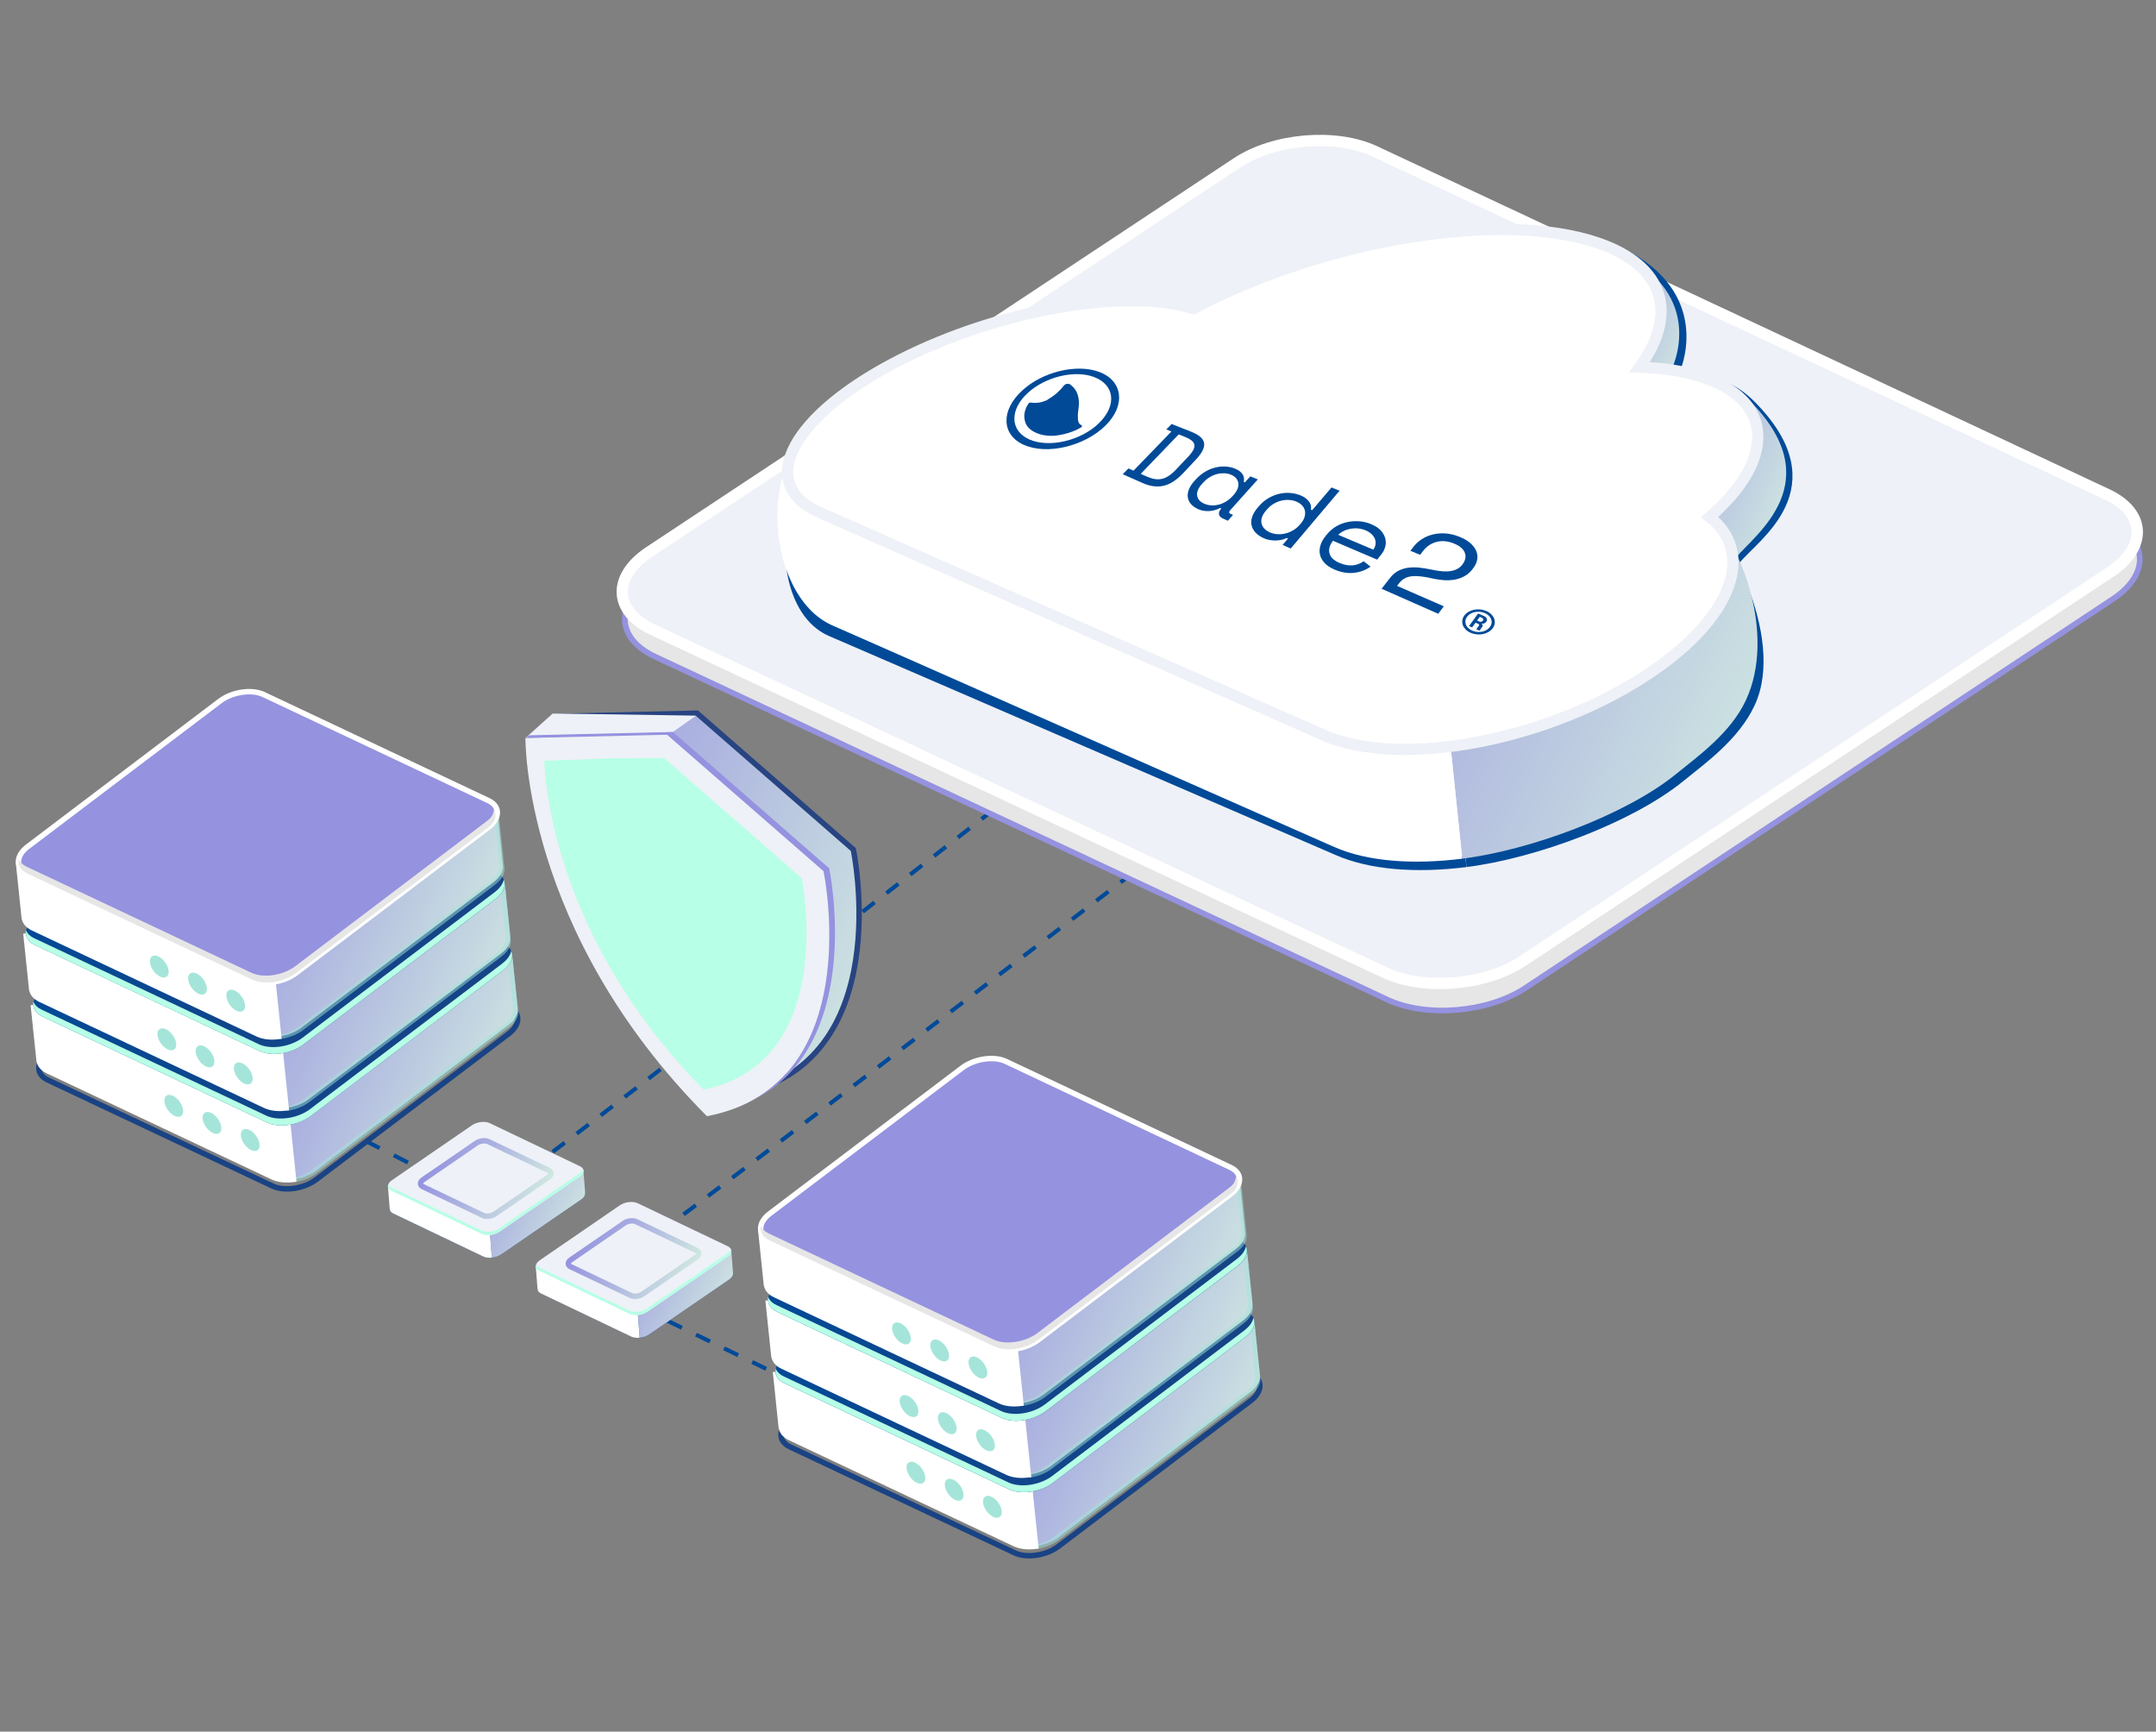 <?xml version="1.0" encoding="UTF-8"?>
<svg id="Capa_1" xmlns="http://www.w3.org/2000/svg" version="1.1" xmlns:xlink="http://www.w3.org/1999/xlink" viewBox="0 0 396 318"  xml:space="preserve" width="396" height="318">
  <rect x="0" y="0" width="396" height="318" fill="#808080" stroke="none"/>
  <defs>
    <style>
      .st0 {
        stroke-dasharray: 2.77 2.77;
      }

      .st0, .st1, .st2, .st3, .st4, .st5, .st6, .st7, .st8, .st9, .st10, .st11, .st12, .st13, .st14, .st15 {
        stroke-miterlimit: 10;
      }

      .st0, .st1, .st2, .st5, .st9, .st11, .st12, .st14, .st15 {
        fill: none;
      }

      .st0, .st1, .st2, .st5, .st9, .st12 {
        stroke: #004a98;
      }

      .st0, .st2, .st5, .st9, .st12 {
        stroke-width: .75px;
      }

      .st16 {
        fill: url(#_Áåçûìÿííûé_ãðàäèåíò_49);
      }

      .st1, .st8 {
        stroke-width: 2.06px;
      }

      .st17 {
        fill-rule: evenodd;
      }

      .st17, .st18 {
        fill: #004a98;
      }

      .st19 {
        fill: url(#_Áåçûìÿííûé_ãðàäèåíò_25);
      }

      .st3 {
        stroke-width: 2px;
      }

      .st3, .st8 {
        stroke: #eef1f7;
      }

      .st3, .st20 {
        fill: #b7ffe6;
      }

      .st21 {
        fill: url(#_Áåçûìÿííûé_ãðàäèåíò_24);
      }

      .st4, .st22, .st8 {
        fill: #fff;
      }

      .st4, .st10, .st13 {
        stroke: #fff;
      }

      .st5 {
        stroke-dasharray: 2.8 2.8;
      }

      .st23 {
        fill: url(#_Áåçûìÿííûé_ãðàäèåíò_51);
      }

      .st24 {
        fill: url(#_Áåçûìÿííûé_ãðàäèåíò_4);
      }

      .st25, .st10 {
        fill: #eef1f7;
      }

      .st26 {
        fill: url(#_Áåçûìÿííûé_ãðàäèåíò_9);
      }

      .st27 {
        fill: url(#_Áåçûìÿííûé_ãðàäèåíò_28);
      }

      .st6 {
        stroke: #9592e0;
        stroke-width: 1.04px;
      }

      .st6, .st28 {
        fill: #e6e6e6;
      }

      .st7 {
        fill: url(#_Áåçûìÿííûé_ãðàäèåíò_43);
        stroke: #284481;
      }

      .st29 {
        fill: url(#_Áåçûìÿííûé_ãðàäèåíò_5);
      }

      .st30 {
        fill: url(#_Áåçûìÿííûé_ãðàäèåíò_44);
      }

      .st9 {
        stroke-dasharray: 2.92 2.92;
      }

      .st31 {
        fill: url(#_Áåçûìÿííûé_ãðàäèåíò_21);
      }

      .st32 {
        opacity: .5;
      }

      .st32, .st33 {
        fill: #a5e5d9;
      }

      .st34 {
        fill: url(#_Áåçûìÿííûé_ãðàäèåíò_2);
      }

      .st35 {
        fill: url(#_Áåçûìÿííûé_ãðàäèåíò_29);
      }

      .st36 {
        fill: url(#_Áåçûìÿííûé_ãðàäèåíò_23);
      }

      .st37 {
        fill: url(#_Áåçûìÿííûé_ãðàäèåíò_411);
      }

      .st38 {
        fill: url(#_Áåçûìÿííûé_ãðàäèåíò_91);
      }

      .st39, .st13 {
        fill: #9592e0;
      }

      .st40 {
        fill: url(#_Áåçûìÿííûé_ãðàäèåíò_41);
      }

      .st41 {
        fill: url(#_Áåçûìÿííûé_ãðàäèåíò_26);
      }

      .st10 {
        stroke-width: 2.08px;
      }

      .st42 {
        fill: url(#_Áåçûìÿííûé_ãðàäèåíò_27);
      }

      .st43 {
        fill: url(#_Áåçûìÿííûé_ãðàäèåíò_45);
      }

      .st11 {
        stroke: url(#_Áåçûìÿííûé_ãðàäèåíò_48);
      }

      .st44 {
        fill: url(#_Áåçûìÿííûé_ãðàäèåíò_22);
      }

      .st45 {
        fill: url(#_Áåçûìÿííûé_ãðàäèåíò_46);
      }

      .st12 {
        stroke-dasharray: 2.87 2.87;
      }

      .st46 {
        fill: url(#_Áåçûìÿííûé_ãðàäèåíò_412);
      }

      .st14 {
        stroke: #194384;
      }

      .st47 {
        fill: url(#_Áåçûìÿííûé_ãðàäèåíò_42);
      }

      .st15 {
        stroke: url(#_Áåçûìÿííûé_ãðàäèåíò_410);
      }

      .st48 {
        fill: url(#_Áåçûìÿííûé_ãðàäèåíò_47);
      }

      .st49 {
        fill: url(#_Áåçûìÿííûé_ãðàäèåíò_413);
      }
    </style>
    <linearGradient id="_Áåçûìÿííûé_ãðàäèåíò_2" data-name="Áåçûìÿííûé ãðàäèåíò 2" x1="-530.15" y1="-192.24" x2="-452.53" y2="-218.23" gradientTransform="translate(329.78 516.21) rotate(24.06) scale(1 .87) skewX(-26.56)" gradientUnits="userSpaceOnUse">
      <stop offset="0" stop-color="#004a98"/>
      <stop offset="1" stop-color="#194384"/>
    </linearGradient>
    <linearGradient id="_Áåçûìÿííûé_ãðàäèåíò_4" data-name="Áåçûìÿííûé ãðàäèåíò 4" x1="85.59" y1="249.14" x2="37.01" y2="221.05" gradientTransform="translate(-18.87 -34.88) rotate(-5.94)" gradientUnits="userSpaceOnUse">
      <stop offset="0" stop-color="#d0e8e1"/>
      <stop offset=".54" stop-color="#aeb6e0"/>
      <stop offset="1" stop-color="#9592e0"/>
    </linearGradient>
    <linearGradient id="_Áåçûìÿííûé_ãðàäèåíò_21" data-name="Áåçûìÿííûé ãðàäèåíò 2" x1="-542.74" y1="-209.85" x2="-465.11" y2="-235.84" xlink:href="#_Áåçûìÿííûé_ãðàäèåíò_2"/>
    <linearGradient id="_Áåçûìÿííûé_ãðàäèåíò_5" data-name="Áåçûìÿííûé ãðàäèåíò 5" x1="21.96" y1="213.09" x2="50.75" y2="203.45" gradientTransform="translate(-18.87 -34.88) rotate(-5.94)" gradientUnits="userSpaceOnUse">
      <stop offset="0" stop-color="#9594d2"/>
      <stop offset="1" stop-color="#9793c8"/>
    </linearGradient>
    <linearGradient id="_Áåçûìÿííûé_ãðàäèåíò_22" data-name="Áåçûìÿííûé ãðàäèåíò 2" x1="-543.34" y1="-205.43" x2="-465.72" y2="-231.42" xlink:href="#_Áåçûìÿííûé_ãðàäèåíò_2"/>
    <linearGradient id="_Áåçûìÿííûé_ãðàäèåíò_41" data-name="Áåçûìÿííûé ãðàäèåíò 4" x1="85.59" y1="235.94" x2="37.01" y2="207.86" xlink:href="#_Áåçûìÿííûé_ãðàäèåíò_4"/>
    <linearGradient id="_Áåçûìÿííûé_ãðàäèåíò_23" data-name="Áåçûìÿííûé ãðàäèåíò 2" x1="-555.93" y1="-223.04" x2="-478.3" y2="-249.03" xlink:href="#_Áåçûìÿííûé_ãðàäèåíò_2"/>
    <linearGradient id="_Áåçûìÿííûé_ãðàäèåíò_24" data-name="Áåçûìÿííûé ãðàäèåíò 2" x1="-556.53" y1="-218.62" x2="-478.91" y2="-244.61" xlink:href="#_Áåçûìÿííûé_ãðàäèåíò_2"/>
    <linearGradient id="_Áåçûìÿííûé_ãðàäèåíò_42" data-name="Áåçûìÿííûé ãðàäèåíò 4" x1="85.59" y1="222.75" x2="37.01" y2="194.67" xlink:href="#_Áåçûìÿííûé_ãðàäèåíò_4"/>
    <linearGradient id="_Áåçûìÿííûé_ãðàäèåíò_43" data-name="Áåçûìÿííûé ãðàäèåíò 4" x1="160.41" y1="233.57" x2="82.16" y2="188.33" xlink:href="#_Áåçûìÿííûé_ãðàäèåíò_4"/>
    <linearGradient id="_Áåçûìÿííûé_ãðàäèåíò_44" data-name="Áåçûìÿííûé ãðàäèåíò 4" x1="333.98" y1="163.03" x2="299.88" y2="143.32" xlink:href="#_Áåçûìÿííûé_ãðàäèåíò_4"/>
    <linearGradient id="_Áåçûìÿííûé_ãðàäèåíò_45" data-name="Áåçûìÿííûé ãðàäèåíò 4" x1="317.16" y1="134.3" x2="292.23" y2="119.88" xlink:href="#_Áåçûìÿííûé_ãðàäèåíò_4"/>
    <linearGradient id="_Áåçûìÿííûé_ãðàäèåíò_46" data-name="Áåçûìÿííûé ãðàäèåíò 4" x1="333.22" y1="194.6" x2="235.82" y2="138.29" xlink:href="#_Áåçûìÿííûé_ãðàäèåíò_4"/>
    <linearGradient id="_Áåçûìÿííûé_ãðàäèåíò_9" data-name="Áåçûìÿííûé ãðàäèåíò 9" x1="-429.23" y1="-211.56" x2="-397.64" y2="-222.14" gradientTransform="translate(311.03 536.16) rotate(25.52) scale(1 .87) skewX(-26.56)" gradientUnits="userSpaceOnUse">
      <stop offset="0" stop-color="#004a98"/>
      <stop offset="1" stop-color="#194384"/>
    </linearGradient>
    <linearGradient id="_Áåçûìÿííûé_ãðàäèåíò_47" data-name="Áåçûìÿííûé ãðàäèåíò 4" x1="135.91" y1="276.44" x2="112.6" y2="262.97" gradientTransform="translate(-23.49 -23.62) rotate(-4.48)" xlink:href="#_Áåçûìÿííûé_ãðàäèåíò_4"/>
    <linearGradient id="_Áåçûìÿííûé_ãðàäèåíò_48" data-name="Áåçûìÿííûé ãðàäèåíò 4" x1="125.44" y1="236.37" x2="107.29" y2="225.87" gradientTransform="matrix(1,0,0,1,0,0)" xlink:href="#_Áåçûìÿííûé_ãðàäèåíò_4"/>
    <linearGradient id="_Áåçûìÿííûé_ãðàäèåíò_91" data-name="Áåçûìÿííûé ãðàäèåíò 9" x1="-460.98" y1="-213.37" x2="-429.39" y2="-223.95" xlink:href="#_Áåçûìÿííûé_ãðàäèåíò_9"/>
    <linearGradient id="_Áåçûìÿííûé_ãðàäèåíò_49" data-name="Áåçûìÿííûé ãðàäèåíò 4" x1="109.99" y1="259.67" x2="86.68" y2="246.19" gradientTransform="translate(-23.49 -23.62) rotate(-4.48)" xlink:href="#_Áåçûìÿííûé_ãðàäèåíò_4"/>
    <linearGradient id="_Áåçûìÿííûé_ãðàäèåíò_410" data-name="Áåçûìÿííûé ãðàäèåíò 4" x1="98.29" y1="221.67" x2="80.13" y2="211.17" gradientTransform="matrix(1,0,0,1,0,0)" xlink:href="#_Áåçûìÿííûé_ãðàäèåíò_4"/>
    <linearGradient id="_Áåçûìÿííûé_ãðàäèåíò_25" data-name="Áåçûìÿííûé ãðàäèåíò 2" x1="-374.78" y1="-185.39" x2="-297.16" y2="-211.38" xlink:href="#_Áåçûìÿííûé_ãðàäèåíò_2"/>
    <linearGradient id="_Áåçûìÿííûé_ãðàäèåíò_411" data-name="Áåçûìÿííûé ãðàäèåíò 4" x1="214.21" y1="330.25" x2="165.63" y2="302.16" xlink:href="#_Áåçûìÿííûé_ãðàäèåíò_4"/>
    <linearGradient id="_Áåçûìÿííûé_ãðàäèåíò_26" data-name="Áåçûìÿííûé ãðàäèåíò 2" x1="-387.37" y1="-203" x2="-309.74" y2="-228.99" xlink:href="#_Áåçûìÿííûé_ãðàäèåíò_2"/>
    <linearGradient id="_Áåçûìÿííûé_ãðàäèåíò_51" data-name="Áåçûìÿííûé ãðàäèåíò 5" x1="150.58" y1="294.2" x2="179.37" y2="284.56" xlink:href="#_Áåçûìÿííûé_ãðàäèåíò_5"/>
    <linearGradient id="_Áåçûìÿííûé_ãðàäèåíò_27" data-name="Áåçûìÿííûé ãðàäèåíò 2" x1="-387.97" y1="-198.58" x2="-310.35" y2="-224.57" xlink:href="#_Áåçûìÿííûé_ãðàäèåíò_2"/>
    <linearGradient id="_Áåçûìÿííûé_ãðàäèåíò_412" data-name="Áåçûìÿííûé ãðàäèåíò 4" x1="214.21" y1="317.05" x2="165.63" y2="288.97" xlink:href="#_Áåçûìÿííûé_ãðàäèåíò_4"/>
    <linearGradient id="_Áåçûìÿííûé_ãðàäèåíò_28" data-name="Áåçûìÿííûé ãðàäèåíò 2" x1="-400.56" y1="-216.19" x2="-322.93" y2="-242.18" xlink:href="#_Áåçûìÿííûé_ãðàäèåíò_2"/>
    <linearGradient id="_Áåçûìÿííûé_ãðàäèåíò_29" data-name="Áåçûìÿííûé ãðàäèåíò 2" x1="-401.16" y1="-211.77" x2="-323.54" y2="-237.76" xlink:href="#_Áåçûìÿííûé_ãðàäèåíò_2"/>
    <linearGradient id="_Áåçûìÿííûé_ãðàäèåíò_413" data-name="Áåçûìÿííûé ãðàäèåíò 4" x1="214.21" y1="303.86" x2="165.63" y2="275.78" xlink:href="#_Áåçûìÿííûé_ãðàäèåíò_4"/>
  </defs>
  <g>
    <path class="st2" d="M216.69,122.74c-.37.27-.74.55-1.12.82"/>
    <path class="st0" d="M213.34,125.21c-35.91,26.64-86.32,67.54-121.93,93.88"/>
    <path class="st2" d="M90.3,219.91c-.37.28-.75.55-1.12.82l-1.24-.63"/>
    <line class="st9" x1="85.34" y1="218.78" x2="60.62" y2="206.21"/>
    <line class="st2" x1="59.32" y1="205.55" x2="58.08" y2="204.92"/>
  </g>
  <path class="st14" d="M50.05,217.8l-41.29-19.48c-2.2-1.04-2.17-3.25.07-4.94l35.31-26.74c2.24-1.69,5.83-2.23,8.03-1.19l41.29,19.48c2.2,1.04,2.17,3.25-.07,4.94l-35.31,26.74c-2.24,1.69-5.83,2.23-8.03,1.19Z"/>
  <path class="st34" d="M50.08,216.14l-41.29-19.48c-2.2-1.04-2.17-3.25.07-4.94l39.87,17.16c2.24-1.69,5.83-2.23,8.03-1.19l36.72-24.42c2.2,1.04,2.17,3.25-.07,4.94l-35.31,26.74c-2.24,1.69-5.83,2.23-8.03,1.19Z"/>
  <path class="st24" d="M94.08,175.39l-43.98,4.58,2.84,27.28-1.8-17.28,2.77,26.62c1.51-.2,3.04-.75,4.2-1.63l35.31-26.74c1.16-.88,1.72-1.9,1.69-2.82h.01s-1.04-10-1.04-10Z"/>
  <path class="st32" d="M93.3,175.99l.97,9.32h-.01c.03.92-.53,1.94-1.69,2.82l-35.31,26.74c-.95.72-2.14,1.21-3.37,1.48l.08.75c1.51-.2,3.04-.75,4.2-1.63l35.31-26.74c1.16-.88,1.72-1.9,1.69-2.82h.01s-1.04-10-1.04-10l-.84.09Z"/>
  <path class="st4" d="M6.12,184.54l1.04,10h.01c.03.85.56,1.62,1.62,2.12l41.29,19.48c1.06.5,2.43.63,3.83.44l-2.77-26.62,1.8,17.28-2.84-27.28-43.98,4.58Z"/>
  <path class="st31" d="M49.04,206.14l-41.29-19.48c-2.2-1.04-2.17-3.25.07-4.94l35.31-26.74c2.24-1.69,5.83-2.23,8.03-1.19l41.29,19.48c2.2,1.04,2.17,3.25-.07,4.94l-35.31,26.74c-2.24,1.69-5.83,2.23-8.03,1.19Z"/>
  <path class="st20" d="M92.25,176.95l-35.31,26.74c-2.24,1.69-5.83,2.23-8.03,1.19l-41.29-19.48c-.73-.34-1.21-.82-1.45-1.37-.21,1.05.32,2.04,1.58,2.63l41.29,19.48c2.2,1.04,5.79.5,8.03-1.19l35.31-26.74c1.49-1.13,2-2.49,1.52-3.58-.15.78-.7,1.59-1.65,2.31Z"/>
  <path class="st29" d="M47.93,159.09c-.73.09-1.46.36-2.02.79l-16.98,12.86c-1.08.81-1.09,1.88-.03,2.38l3.7,1.74,13.98-10.59c.56-.42,1.29-.69,2.02-.79l-.66-6.39Z"/>
  <path class="st44" d="M48.72,203.02l-41.29-19.48c-2.2-1.04-2.17-3.25.07-4.94l39.87,17.16c2.24-1.69,5.83-2.23,8.03-1.19l36.72-24.42c2.2,1.04,2.17,3.25-.07,4.94l-35.31,26.74c-2.24,1.69-5.83,2.23-8.03,1.19Z"/>
  <path class="st40" d="M92.71,162.27l-43.98,4.58,2.84,27.28-1.8-17.28,2.77,26.62c1.51-.2,3.04-.75,4.2-1.63l35.31-26.74c1.16-.88,1.72-1.9,1.69-2.82h.01s-1.04-10-1.04-10Z"/>
  <path class="st32" d="M91.94,162.91l.97,9.32h-.01c.03.92-.53,1.94-1.69,2.82l-35.31,26.74c-.95.72-2.14,1.21-3.37,1.48l.08.75c1.51-.2,3.04-.75,4.2-1.63l35.31-26.74c1.16-.88,1.72-1.9,1.69-2.82h.01s-1.04-10-1.04-10l-.84.09Z"/>
  <path class="st4" d="M4.76,171.42l1.04,10h.01c.03.85.56,1.62,1.62,2.12l41.29,19.48c1.06.5,2.43.63,3.83.44l-2.77-26.62,1.8,17.28-2.84-27.28-43.98,4.58Z"/>
  <path class="st36" d="M47.68,193.02l-41.29-19.48c-2.2-1.04-2.17-3.25.07-4.94l35.31-26.74c2.24-1.69,5.83-2.23,8.03-1.19l41.29,19.48c2.2,1.04,2.17,3.25-.07,4.94l-35.31,26.74c-2.24,1.69-5.83,2.23-8.03,1.19Z"/>
  <path class="st20" d="M90.88,163.83l-35.31,26.74c-2.24,1.69-5.83,2.23-8.03,1.19l-41.29-19.48c-.73-.34-1.21-.82-1.45-1.37-.21,1.05.32,2.04,1.58,2.63l41.29,19.48c2.2,1.04,5.79.5,8.03-1.19l35.31-26.74c1.49-1.13,2-2.49,1.52-3.58-.15.78-.7,1.59-1.65,2.31Z"/>
  <path class="st21" d="M47.35,189.9l-41.29-19.48c-2.2-1.04-2.17-3.25.07-4.94l39.87,17.16c2.24-1.69,5.83-2.23,8.03-1.19l36.72-24.42c2.2,1.04,2.17,3.25-.07,4.94l-35.31,26.74c-2.24,1.69-5.83,2.23-8.03,1.19Z"/>
  <path class="st47" d="M91.35,149.15l-43.98,4.58,2.84,27.28-1.8-17.28,2.77,26.62c1.51-.2,3.04-.75,4.2-1.63l35.31-26.74c1.16-.88,1.72-1.9,1.69-2.82h.01s-1.04-10-1.04-10Z"/>
  <path class="st32" d="M90.79,149.7l.97,9.32h-.01c.03.92-.53,1.94-1.69,2.82l-35.31,26.74c-.95.72-2.14,1.21-3.37,1.48l.08.75c1.51-.2,3.04-.75,4.2-1.63l35.31-26.74c1.16-.88,1.72-1.9,1.69-2.82h.01s-1.04-10-1.04-10l-.84.09Z"/>
  <path class="st4" d="M3.39,158.3l1.04,10h.01c.03.85.56,1.62,1.62,2.12l41.29,19.48c1.06.5,2.43.62,3.83.44l-2.77-26.62,1.8,17.28-2.84-27.28-43.98,4.58Z"/>
  <path class="st13" d="M46.31,179.9l-41.29-19.48c-2.2-1.04-2.17-3.25.07-4.94l35.31-26.74c2.24-1.69,5.83-2.23,8.03-1.19l41.29,19.48c2.2,1.04,2.17,3.25-.07,4.94l-35.31,26.74c-2.24,1.69-5.83,2.23-8.03,1.19Z"/>
  <path class="st28" d="M89.52,150.71l-35.31,26.74c-2.24,1.69-5.83,2.23-8.03,1.19l-41.29-19.48c-.73-.34-1.21-.82-1.45-1.37-.21,1.05.32,2.04,1.58,2.63l41.29,19.48c2.2,1.04,5.79.5,8.03-1.19l35.31-26.74c1.49-1.13,1.56-2.24,1.08-3.33-.15.78-.26,1.35-1.21,2.07Z"/>
  <g>
    <path class="st33" d="M41.58,183c.11,1.03.96,2.22,1.91,2.64.95.42,1.63-.07,1.52-1.1s-.96-2.22-1.91-2.64c-.95-.42-1.63.07-1.52,1.1Z"/>
    <path class="st33" d="M34.56,179.86c.11,1.03.96,2.22,1.91,2.64.95.42,1.63-.07,1.52-1.1s-.96-2.22-1.91-2.64c-.95-.42-1.63.07-1.52,1.1Z"/>
    <path class="st33" d="M27.54,176.73c.11,1.03.96,2.22,1.91,2.64.95.42,1.63-.07,1.52-1.1s-.96-2.22-1.91-2.64c-.95-.42-1.63.07-1.52,1.1Z"/>
  </g>
  <g>
    <path class="st33" d="M42.97,196.36c.11,1.03.96,2.22,1.91,2.64.95.42,1.63-.07,1.52-1.1s-.96-2.22-1.91-2.64c-.95-.42-1.63.07-1.52,1.1Z"/>
    <path class="st33" d="M35.95,193.22c.11,1.03.96,2.22,1.91,2.64.95.42,1.63-.07,1.52-1.1s-.96-2.22-1.91-2.64c-.95-.42-1.63.07-1.52,1.1Z"/>
    <path class="st33" d="M28.93,190.09c.11,1.03.96,2.22,1.91,2.64.95.42,1.63-.07,1.52-1.1s-.96-2.22-1.91-2.64c-.95-.42-1.63.07-1.52,1.1Z"/>
  </g>
  <g>
    <path class="st33" d="M44.24,208.58c.11,1.03.96,2.22,1.91,2.64.95.42,1.63-.07,1.52-1.1s-.96-2.22-1.91-2.64c-.95-.42-1.63.07-1.52,1.1Z"/>
    <path class="st33" d="M37.22,205.45c.11,1.03.96,2.22,1.91,2.64.95.42,1.63-.07,1.52-1.1s-.96-2.22-1.91-2.64c-.95-.42-1.63.07-1.52,1.1Z"/>
    <path class="st33" d="M30.2,202.31c.11,1.03.96,2.22,1.91,2.64.95.42,1.63-.07,1.52-1.1s-.96-2.22-1.91-2.64c-.95-.42-1.63.07-1.52,1.1Z"/>
  </g>
  <g>
    <path class="st2" d="M238.31,137.7c-.37.27-.74.55-1.11.82"/>
    <path class="st5" d="M234.94,140.19c-36.03,26.64-88.49,67.51-124.17,93.85"/>
    <path class="st2" d="M109.64,234.87c-.37.28-.75.55-1.11.82l1.25.61"/>
    <line class="st12" x1="112.35" y1="237.56" x2="183.21" y2="272.06"/>
    <line class="st2" x1="184.5" y1="272.69" x2="185.75" y2="273.3"/>
  </g>
  <g>
    <path class="st7" d="M156.73,156.01l-28.71-25.04-26.04.6s-.51,35.44,33.33,69.45c29.71-5.64,21.42-45.01,21.42-45.01Z"/>
    <polygon class="st25" points="101.52 131.03 96.51 135.53 123.59 134.43 127.84 131.42 101.52 131.03"/>
    <path class="st25" d="M151.26,159.97l-28.71-25.04-10.73.03-15.31.57s-.51,35.44,33.33,69.45c29.71-5.64,21.42-45.01,21.42-45.01Z"/>
    <path class="st3" d="M148.17,160.73l-25.81-22.52-9.65.03-13.77.51s-.46,31.86,29.97,62.44c26.71-5.07,19.26-40.46,19.26-40.46Z"/>
    <path class="st39" d="M151.26,159.97l-28.71-25.04-26.04.6.69-.5,26.39-.61,28.71,25.04s6.93,32.91-14.6,42.86c20.27-10.51,13.57-42.35,13.57-42.35Z"/>
  </g>
  <g>
    <path class="st6" d="M254.81,183.57l-134.5-62.99c-7.16-3.35-7.42-9.74-.58-14.26l107.92-71.43c6.84-4.52,18.18-5.47,25.33-2.12l134.5,62.99c7.16,3.35,7.42,9.74.58,14.26l-107.92,71.43c-6.84,4.52-18.18,5.47-25.33,2.12Z"/>
    <path class="st10" d="M254.34,178.6l-134.5-62.99c-7.16-3.35-7.42-9.74-.58-14.26L227.19,29.92c6.84-4.52,18.18-5.47,25.33-2.12l134.5,62.99c7.16,3.35,7.42,9.74.58,14.26l-107.92,71.43c-6.84,4.52-18.18,5.47-25.33,2.12Z"/>
    <g>
      <path class="st1" d="M318.71,102.71c3.47-4.37,17.66-13.14,2.94-28.1-12.2-12.4-23.27,7.11-23.27,7.11,0,0,15.74,26.78,20.33,21Z"/>
      <path class="st1" d="M307.51,68.03s5.92-12.65-8.33-20.69c-14.25-8.03-7.81,23.76-7.81,23.76l16.14-3.08Z"/>
      <path class="st1" d="M294.11,45.15c12.35,4.22,14.81,13.03,7.69,22.82,4.55.14,8.73.81,12.23,2.06,12.49,4.46,8.11,11.99-3.85,22.35,5.57,4.35,16.82,24.62,11.16,36.73-2.8,6-8.73,10.22-12.84,13.56-9.22,7.48-26.72,13.96-39.25,15.53"/>
      <path class="st1" d="M258.57,55.63c-12.2,7.14-25.06,16.12-36.59,22.21-12.25-3.84-41.17-16.47-59.47-7.18-19.75,10.03-21.97,39.84-9.89,45.17l93.11,40.24c6.06,2.67,14.44,3.27,23.5,2.14"/>
    </g>
    <path class="st30" d="M318.9,102.33c3.47-4.19,17.4-13.89,2.28-28.95-12.33-12.28-22.81,7.74-22.81,7.74,0,0,15.82,26.89,20.53,21.21Z"/>
    <path class="st43" d="M306.97,67.95s6.46-12.57-7.79-20.61c-14.25-8.03-8.47,23.24-8.47,23.24l16.26-2.63Z"/>
    <path class="st45" d="M257.91,55.1c13.58-7.95,26.33-13.62,35.54-10.47,12.35,4.22,14.81,13.03,7.69,22.82,4.55.14,8.73.81,12.23,2.06,12.49,4.46,12.61,15.09.65,25.46,5.57,4.35,12.31,21.52,6.65,33.63-2.8,6-8.73,10.22-12.84,13.56-9.22,7.48-26.72,13.96-39.25,15.53l-10.66-102.58Z"/>
    <path class="st22" d="M257.91,55.1c-12.2,7.14-25.06,16.12-36.59,22.21-12.25-3.84-46.3-15.41-64.6-6.12-19.75,10.03-16.07,38.25-3.99,43.58l92.35,40.78c6.06,2.67,14.44,3.27,23.5,2.14"/>
    <path class="st8" d="M242.93,134.93c14.44,6.38,42.11.96,60.57-11.67,15.1-10.33,18.69-21.92,10.52-28.31,11.96-10.36,11.84-20.99-.65-25.46-3.5-1.25-7.68-1.92-12.23-2.06,7.12-9.78,4.66-18.6-7.69-22.82-17.47-5.97-49.89-.79-74.27,12.07-12.25-3.84-35.51.1-53.81,9.39-19.75,10.03-26.86,22.73-14.78,28.06l92.35,40.78Z"/>
    <g>
      <g>
        <path class="st18" d="M215.2,77.86l3.65,1.45c1.4.56,2.17,1.24,2.31,2.05s-.37,1.84-1.52,3.06l-2.31,2.46c-1.18,1.25-2.37,2.03-3.57,2.32-1.2.29-2.5.12-3.9-.5l-3.64-1.61,1.04-1.07.94.41,6.96-7.19-.94-.38.98-1ZM210.7,87.54c.49.21.96.36,1.4.43.44.07.87.07,1.3-.03.43-.09.85-.28,1.28-.56.43-.28.88-.67,1.35-1.18l2.16-2.28c.47-.49.79-.92.98-1.29.19-.37.25-.69.2-.98-.06-.29-.23-.54-.52-.77-.29-.22-.68-.44-1.17-.63l-1.18-.48-6.98,7.25,1.18.52Z"/>
        <path class="st18" d="M224.33,93.38l-.21-.09c-.72.36-1.43.55-2.14.57-.7.02-1.33-.1-1.87-.34s-1.01-.56-1.34-.93c-.33-.37-.53-.79-.6-1.25-.07-.46,0-.96.21-1.49.21-.53.58-1.08,1.12-1.66l.21-.22c.53-.57,1.09-1.02,1.69-1.37.6-.35,1.22-.6,1.85-.75.63-.15,1.26-.21,1.88-.17.62.04,1.2.17,1.74.39.59.24,1.03.56,1.32.97.29.41.38.89.26,1.45l.21.09.99-1.1,1.38.56-5.09,5.68c-.26.29-.23.51.09.65l.45.19-.95,1.07-.94-.42c-.4-.18-.63-.43-.69-.76-.06-.33.06-.65.36-.99l.08-.09ZM221.23,92.51c.4.18.83.28,1.29.3.46.02.91-.03,1.37-.15s.9-.32,1.33-.58c.43-.26.82-.59,1.18-.99l.16-.17c.34-.38.59-.76.74-1.14.15-.38.2-.73.15-1.06-.05-.33-.18-.63-.41-.9s-.54-.48-.93-.64-.82-.26-1.27-.27-.88.03-1.33.15-.88.3-1.3.56c-.42.25-.81.57-1.15.94l-.21.22c-.74.8-1.06,1.53-.97,2.2s.54,1.19,1.35,1.54Z"/>
        <path class="st18" d="M236.58,98.9l-.23-.1c-.35.17-.72.29-1.1.36-.38.07-.76.11-1.13.1s-.72-.05-1.07-.12-.66-.18-.93-.3c-.62-.27-1.12-.62-1.5-1.02-.38-.41-.62-.85-.74-1.35-.11-.49-.08-1.02.12-1.59s.55-1.15,1.08-1.75l.21-.24c.52-.59,1.09-1.06,1.73-1.43s1.29-.62,1.95-.78c.67-.15,1.33-.21,2-.15.67.05,1.31.2,1.9.44.63.26,1.13.61,1.5,1.06.37.45.51.97.41,1.57l.23.09,3.55-4.17,1.49.59-8.98,10.62-1.49-.66,1-1.18ZM233.25,97.77c.44.19.9.3,1.39.33.49.03.98-.01,1.48-.14.49-.12.97-.32,1.42-.59.46-.27.86-.61,1.21-1.03l.16-.18c.34-.4.58-.81.7-1.22.12-.41.14-.79.07-1.15-.08-.36-.25-.68-.52-.97-.27-.29-.61-.52-1.03-.7s-.9-.28-1.38-.31c-.49-.03-.97.02-1.45.14-.48.12-.94.31-1.37.57-.44.26-.83.59-1.17.98l-.21.24c-.36.42-.61.82-.75,1.21-.14.39-.17.77-.1,1.12.07.36.23.68.49.97.26.29.61.53,1.06.73Z"/>
        <path class="st18" d="M244.82,99.32c-.6.79-.81,1.55-.64,2.27.18.73.78,1.32,1.82,1.77.47.21.92.34,1.34.41.42.07.82.08,1.2.04.37-.04.72-.13,1.04-.26.32-.13.62-.29.89-.48l1.27.99c-.89.63-1.92,1.01-3.07,1.14-1.16.13-2.39-.09-3.68-.66-.71-.32-1.28-.7-1.71-1.17-.43-.46-.7-.96-.83-1.51s-.1-1.11.08-1.71c.17-.59.51-1.18,1-1.78l.31-.37c.45-.54.98-.98,1.61-1.35s1.29-.62,2-.77c.71-.15,1.44-.2,2.18-.15.75.05,1.47.22,2.17.51.82.34,1.44.74,1.86,1.23.42.48.68.98.8,1.49.11.51.1,1.01-.05,1.51s-.36.92-.64,1.27l-.82,1.03-8.11-3.46ZM250.85,97.4c-.44-.18-.9-.3-1.37-.35s-.93-.03-1.37.04c-.45.08-.87.21-1.26.4-.4.19-.75.43-1.06.72l6.45,2.73c.25-.35.39-.71.42-1.06s-.02-.68-.16-1c-.14-.31-.36-.59-.64-.85-.29-.26-.63-.47-1.02-.63Z"/>
        <path class="st18" d="M265.18,111.35l-1.01,1.37-10.41-4.6,1.57-2.01c.42-.53.89-.94,1.42-1.24.53-.29,1.12-.49,1.76-.59.64-.1,1.33-.12,2.08-.05.75.07,1.56.2,2.43.39,1.47.32,2.66.4,3.55.23.9-.17,1.57-.56,2.02-1.16l.07-.1c.22-.3.38-.62.46-.96.08-.34.07-.68-.04-1.03s-.33-.67-.66-.98c-.33-.31-.79-.58-1.39-.82-1.12-.45-2.17-.54-3.17-.28-1,.26-1.82.81-2.47,1.65l-.55.72-1.79-.74.63-.81c.4-.51.9-.96,1.49-1.34.59-.38,1.25-.66,1.97-.84s1.49-.25,2.32-.2c.82.05,1.67.25,2.54.59s1.59.76,2.1,1.22c.51.47.87.95,1.07,1.47.2.51.25,1.03.15,1.54-.1.51-.31,1-.64,1.44l-.22.3c-.67.9-1.61,1.51-2.84,1.83-1.22.32-2.75.28-4.58-.14-1.58-.36-2.84-.49-3.78-.38s-1.7.53-2.27,1.26l-.39.5,8.61,3.76Z"/>
        <path class="st18" d="M268.95,113.05c.2-.27.45-.5.76-.68s.65-.31,1.01-.39c.36-.08.74-.1,1.13-.06.39.03.77.13,1.13.28s.66.35.91.6c.25.24.43.51.54.79.11.28.15.58.11.88s-.15.6-.35.87-.45.51-.77.7-.66.32-1.03.4-.75.1-1.15.06-.78-.14-1.14-.3-.66-.36-.9-.61-.42-.51-.52-.8-.13-.58-.09-.88.16-.59.36-.86ZM269.45,113.27c-.16.22-.26.46-.29.7-.03.24,0,.48.08.71.08.23.22.44.42.64.2.2.44.36.74.49s.6.21.92.24.63.01.92-.05.57-.17.82-.32c.25-.15.46-.34.62-.57s.26-.46.29-.71c.03-.24,0-.48-.09-.71s-.23-.44-.43-.63-.45-.36-.74-.48-.6-.2-.92-.23c-.31-.03-.62-.01-.91.05-.29.06-.56.17-.81.31-.25.15-.45.33-.62.56ZM271.73,115.81l-.57-.25.48-.67c.04-.06.05-.12.04-.18-.02-.06-.07-.11-.16-.14l-.5-.22-.63.87-.57-.25,1.67-2.31,1.01.44c.32.14.51.3.58.5.07.2.04.38-.08.55-.1.14-.21.24-.34.31s-.29.09-.49.08l-.03.05c.12.07.18.15.19.24,0,.09-.01.18-.07.25l-.52.73ZM271.3,113.96l.34.15c.16.07.31.09.44.06s.23-.1.3-.2.09-.2.05-.29c-.04-.09-.14-.18-.3-.25l-.34-.15-.49.68Z"/>
      </g>
      <path class="st17" d="M198.71,78.35c-.03.06-.08.11-.16.15-.94.55-1.98.96-3.13,1.23-.45.11-.89.18-1.31.24h0c-1.42.17-2.69,0-3.79-.48s-1.72-1.12-2.01-1.96h0c-.09-.3-.15-.61-.17-.94h0c-.03-.84.22-1.65.74-2.45.03-.05.07-.09.12-.12.06-.04.12-.07.19-.08.07-.02.13-.02.19-.01.9.15,1.82.02,2.75-.37h-.02s.08-.03.11-.04c.36-.22.76-.48,1.21-.79h0c.15-.12.29-.23.44-.34.57-.47,1.07-.99,1.49-1.53.01-.02.02-.03.04-.05l.02-.02c.21-.22.44-.32.69-.3.14-.02.28,0,.4.08.02,0,.05.02.06.04,1.31.93,1.82,2.44,1.51,4.54,0,0,0,.01,0,.02,0,.02,0,.04-.01.06h0c-.08.52-.12.99-.09,1.39,0,.02,0,.05-.01.08,0,.73.2,1.18.62,1.36.07.02.11.06.13.11.02.05.01.11-.02.18h0Z"/>
      <path class="st18" d="M188.04,81.69c-4.14-1.87-4.21-6.33-.35-9.92,3.78-3.51,10.1-5.04,14.29-3.44s4.89,6.04,1.07,9.82-10.73,5.47-15.01,3.53ZM201.01,69.26c-3.59-1.39-9.04-.07-12.29,2.95-3.31,3.08-3.22,6.9.35,8.49s9.48.27,12.81-3.02,2.81-6.99-.87-8.42Z"/>
    </g>
  </g>
  <g>
    <path class="st26" d="M115.95,245.45l-16.58-7.92c-.88-.42-.84-1.28.09-1.92l14.7-10.09c.93-.64,2.4-.82,3.28-.39l16.58,7.92c.88.42.84,1.28-.09,1.92l-14.7,10.09c-.93.64-2.4.82-3.28.39Z"/>
    <path class="st48" d="M134.33,229.71l-17.96,1.41-.49-6.2.81,10.37.81,10.37c.62-.06,1.25-.27,1.73-.6l14.7-10.09c.48-.33.72-.72.72-1.08h0s-.33-4.17-.33-4.17Z"/>
    <path class="st22" d="M98.4,232.53l.33,4.17h0c0,.33.21.64.63.84l16.58,7.92c.42.2.98.26,1.55.2l-.81-10.37.51,6.46-.83-10.62-17.96,1.41Z"/>
    <path class="st25" d="M115.63,241.28l-16.58-7.92c-.88-.42-.84-1.28.09-1.92l14.7-10.09c.93-.64,2.4-.82,3.28-.39l16.58,7.92c.88.42.84,1.28-.09,1.92l-14.7,10.09c-.93.64-2.4.82-3.28.39Z"/>
    <path class="st20" d="M133.56,230.19l-14.7,10.09c-.93.64-2.4.82-3.28.39l-16.58-7.92c-.27-.13-.44-.3-.54-.5-.13.43.06.85.59,1.1l16.58,7.92c.88.42,2.35.24,3.28-.39l14.7-10.09c.64-.44.85-.99.63-1.42-.09.28-.31.57-.68.82Z"/>
    <path class="st11" d="M115.87,237.9l-11.06-5.28c-.59-.28-.56-.85.06-1.28l9.8-6.73c.62-.43,1.6-.54,2.19-.26l11.06,5.28c.59.28.56.85-.06,1.28l-9.8,6.73c-.62.43-1.6.54-2.19.26Z"/>
  </g>
  <g>
    <path class="st38" d="M88.8,230.75l-16.58-7.92c-.88-.42-.84-1.28.09-1.92l14.7-10.09c.93-.64,2.4-.82,3.28-.39l16.58,7.92c.88.42.84,1.28-.09,1.92l-14.7,10.09c-.93.64-2.4.82-3.28.39Z"/>
    <path class="st16" d="M107.17,215.01l-17.96,1.41-.49-6.2.81,10.37.81,10.37c.62-.06,1.25-.27,1.73-.6l14.7-10.09c.48-.33.72-.72.72-1.08h0s-.33-4.17-.33-4.17Z"/>
    <path class="st22" d="M71.25,217.83l.33,4.17h0c0,.33.21.64.63.84l16.58,7.92c.42.2.98.26,1.55.2l-.81-10.37.51,6.46-.83-10.62-17.96,1.41Z"/>
    <path class="st25" d="M88.47,226.58l-16.58-7.92c-.88-.42-.84-1.28.09-1.92l14.7-10.09c.93-.64,2.4-.82,3.28-.39l16.58,7.92c.88.42.84,1.28-.09,1.92l-14.7,10.09c-.93.64-2.4.82-3.28.39Z"/>
    <path class="st20" d="M106.4,215.49l-14.7,10.09c-.93.64-2.4.82-3.28.39l-16.58-7.92c-.27-.13-.44-.3-.54-.5-.13.43.06.85.59,1.1l16.58,7.92c.88.42,2.35.24,3.28-.39l14.7-10.09c.64-.44.85-.99.63-1.42-.09.28-.31.57-.68.82Z"/>
    <path class="st15" d="M88.72,223.2l-11.06-5.28c-.59-.28-.56-.85.06-1.28l9.8-6.73c.62-.43,1.6-.54,2.19-.26l11.06,5.28c.59.28.56.85-.06,1.28l-9.8,6.73c-.62.43-1.6.54-2.19.26Z"/>
  </g>
  <g>
    <path class="st14" d="M186.37,285.17l-41.29-19.48c-2.2-1.04-2.17-3.25.07-4.94l35.31-26.74c2.24-1.69,5.83-2.23,8.03-1.19l41.29,19.48c2.2,1.04,2.17,3.25-.07,4.94l-35.31,26.74c-2.24,1.69-5.83,2.23-8.03,1.19Z"/>
    <path class="st19" d="M186.4,283.51l-41.29-19.48c-2.2-1.04-2.17-3.25.07-4.94l39.87,17.16c2.24-1.69,5.83-2.23,8.03-1.19l36.72-24.42c2.2,1.04,2.17,3.25-.07,4.94l-35.31,26.74c-2.24,1.69-5.83,2.23-8.03,1.19Z"/>
    <path class="st37" d="M230.4,242.76l-43.98,4.58,2.84,27.28-1.8-17.28,2.77,26.62c1.51-.2,3.04-.75,4.2-1.63l35.31-26.74c1.16-.88,1.72-1.9,1.69-2.82h.01s-1.04-10-1.04-10Z"/>
    <path class="st32" d="M229.62,243.36l.97,9.32h-.01c.03.92-.53,1.94-1.69,2.82l-35.31,26.74c-.95.72-2.14,1.21-3.37,1.48l.08.75c1.51-.2,3.04-.75,4.2-1.63l35.31-26.74c1.16-.88,1.72-1.9,1.69-2.82h.01s-1.04-10-1.04-10l-.84.09Z"/>
    <path class="st4" d="M142.44,251.91l1.04,10h.01c.03.85.56,1.62,1.62,2.12l41.29,19.48c1.06.5,2.43.63,3.83.44l-2.77-26.62,1.8,17.28-2.84-27.28-43.98,4.58Z"/>
    <path class="st41" d="M185.36,273.51l-41.29-19.48c-2.2-1.04-2.17-3.25.07-4.94l35.31-26.74c2.24-1.69,5.83-2.23,8.03-1.19l41.29,19.48c2.2,1.04,2.17,3.25-.07,4.94l-35.31,26.74c-2.24,1.69-5.83,2.23-8.03,1.19Z"/>
    <path class="st20" d="M228.57,244.31l-35.31,26.74c-2.24,1.69-5.83,2.23-8.03,1.19l-41.29-19.48c-.73-.34-1.21-.82-1.45-1.37-.21,1.05.32,2.04,1.58,2.63l41.29,19.48c2.2,1.04,5.79.5,8.03-1.19l35.31-26.74c1.49-1.13,2-2.49,1.52-3.58-.15.78-.7,1.59-1.65,2.31Z"/>
    <path class="st23" d="M184.25,226.46c-.73.09-1.46.36-2.02.79l-16.98,12.86c-1.08.81-1.09,1.88-.03,2.38l3.7,1.74,13.98-10.59c.56-.42,1.29-.69,2.02-.79l-.66-6.39Z"/>
    <path class="st42" d="M185.04,270.39l-41.29-19.48c-2.2-1.04-2.17-3.25.07-4.94l39.87,17.16c2.24-1.69,5.83-2.23,8.03-1.19l36.72-24.42c2.2,1.04,2.17,3.25-.07,4.94l-35.31,26.74c-2.24,1.69-5.83,2.23-8.03,1.19Z"/>
    <path class="st46" d="M229.03,229.64l-43.98,4.58,2.84,27.28-1.8-17.28,2.77,26.62c1.51-.2,3.04-.75,4.2-1.63l35.31-26.74c1.16-.88,1.72-1.9,1.69-2.82h.01s-1.04-10-1.04-10Z"/>
    <path class="st32" d="M228.26,230.28l.97,9.32h-.01c.03.92-.53,1.94-1.69,2.82l-35.31,26.74c-.95.72-2.14,1.21-3.37,1.48l.08.75c1.51-.2,3.04-.75,4.2-1.63l35.31-26.74c1.16-.88,1.72-1.9,1.69-2.82h.01s-1.04-10-1.04-10l-.84.09Z"/>
    <path class="st4" d="M141.08,238.79l1.04,10h.01c.03.85.56,1.62,1.62,2.12l41.29,19.48c1.06.5,2.43.63,3.83.44l-2.77-26.62,1.8,17.28-2.84-27.28-43.98,4.58Z"/>
    <path class="st27" d="M184,260.39l-41.29-19.48c-2.2-1.04-2.17-3.25.07-4.94l35.31-26.74c2.24-1.69,5.83-2.23,8.03-1.19l41.29,19.48c2.2,1.04,2.17,3.25-.07,4.94l-35.31,26.74c-2.24,1.69-5.83,2.23-8.03,1.19Z"/>
    <path class="st20" d="M227.2,231.19l-35.31,26.74c-2.24,1.69-5.83,2.23-8.03,1.19l-41.29-19.48c-.73-.34-1.21-.82-1.45-1.37-.21,1.05.32,2.04,1.58,2.63l41.29,19.48c2.2,1.04,5.79.5,8.03-1.19l35.31-26.74c1.49-1.13,2-2.49,1.52-3.58-.15.78-.7,1.59-1.65,2.31Z"/>
    <path class="st35" d="M183.67,257.27l-41.29-19.48c-2.2-1.04-2.17-3.25.07-4.94l39.87,17.16c2.24-1.69,5.83-2.23,8.03-1.19l36.72-24.42c2.2,1.04,2.17,3.25-.07,4.94l-35.31,26.74c-2.24,1.69-5.83,2.23-8.03,1.19Z"/>
    <path class="st49" d="M227.67,216.52l-43.98,4.58,2.84,27.28-1.8-17.28,2.77,26.62c1.51-.2,3.04-.75,4.2-1.63l35.31-26.74c1.16-.88,1.72-1.9,1.69-2.82h.01s-1.04-10-1.04-10Z"/>
    <path class="st32" d="M227.11,217.07l.97,9.32h-.01c.03.92-.53,1.94-1.69,2.82l-35.31,26.74c-.95.72-2.14,1.21-3.37,1.48l.08.75c1.51-.2,3.04-.75,4.2-1.63l35.31-26.74c1.16-.88,1.72-1.9,1.69-2.82h.01s-1.04-10-1.04-10l-.84.09Z"/>
    <path class="st4" d="M139.71,225.67l1.04,10h.01c.03.85.56,1.62,1.62,2.12l41.29,19.48c1.06.5,2.43.62,3.83.44l-2.77-26.62,1.8,17.28-2.84-27.28-43.98,4.58Z"/>
    <path class="st13" d="M182.63,247.27l-41.29-19.48c-2.2-1.04-2.17-3.25.07-4.94l35.31-26.74c2.24-1.69,5.83-2.23,8.03-1.19l41.29,19.48c2.2,1.04,2.17,3.25-.07,4.94l-35.31,26.74c-2.24,1.69-5.83,2.23-8.03,1.19Z"/>
    <path class="st28" d="M225.84,218.07l-35.31,26.74c-2.24,1.69-5.83,2.23-8.03,1.19l-41.29-19.48c-.73-.34-1.21-.82-1.45-1.37-.21,1.05.32,2.04,1.58,2.63l41.29,19.48c2.2,1.04,5.79.5,8.03-1.19l35.31-26.74c1.49-1.13,1.56-2.24,1.08-3.33-.15.78-.26,1.35-1.21,2.07Z"/>
    <g>
      <path class="st33" d="M177.9,250.36c.11,1.03.96,2.22,1.91,2.64.95.42,1.63-.07,1.52-1.1s-.96-2.22-1.91-2.64c-.95-.42-1.63.07-1.52,1.1Z"/>
      <path class="st33" d="M170.88,247.23c.11,1.03.96,2.22,1.91,2.64.95.42,1.63-.07,1.52-1.1s-.96-2.22-1.91-2.64c-.95-.42-1.63.07-1.52,1.1Z"/>
      <path class="st33" d="M163.86,244.1c.11,1.03.96,2.22,1.91,2.64.95.42,1.63-.07,1.52-1.1s-.96-2.22-1.91-2.64c-.95-.42-1.63.07-1.52,1.1Z"/>
    </g>
    <g>
      <path class="st33" d="M179.29,263.72c.11,1.03.96,2.22,1.91,2.64.95.42,1.63-.07,1.52-1.1s-.96-2.22-1.91-2.64c-.95-.42-1.63.07-1.52,1.1Z"/>
      <path class="st33" d="M172.27,260.59c.11,1.03.96,2.22,1.91,2.64.95.42,1.63-.07,1.52-1.1s-.96-2.22-1.91-2.64c-.95-.42-1.63.07-1.52,1.1Z"/>
      <path class="st33" d="M165.25,257.45c.11,1.03.96,2.22,1.91,2.64.95.42,1.63-.07,1.52-1.1s-.96-2.22-1.91-2.64c-.95-.42-1.63.07-1.52,1.1Z"/>
    </g>
    <g>
      <path class="st33" d="M180.56,275.95c.11,1.03.96,2.22,1.91,2.64.95.42,1.63-.07,1.52-1.1s-.96-2.22-1.91-2.64c-.95-.42-1.63.07-1.52,1.1Z"/>
      <path class="st33" d="M173.54,272.81c.11,1.03.96,2.22,1.91,2.64.95.42,1.63-.07,1.52-1.1s-.96-2.22-1.91-2.64c-.95-.42-1.63.07-1.52,1.1Z"/>
      <path class="st33" d="M166.52,269.68c.11,1.03.96,2.22,1.91,2.64.95.42,1.63-.07,1.52-1.1s-.96-2.22-1.91-2.64c-.95-.42-1.63.07-1.52,1.1Z"/>
    </g>
  </g>
</svg>